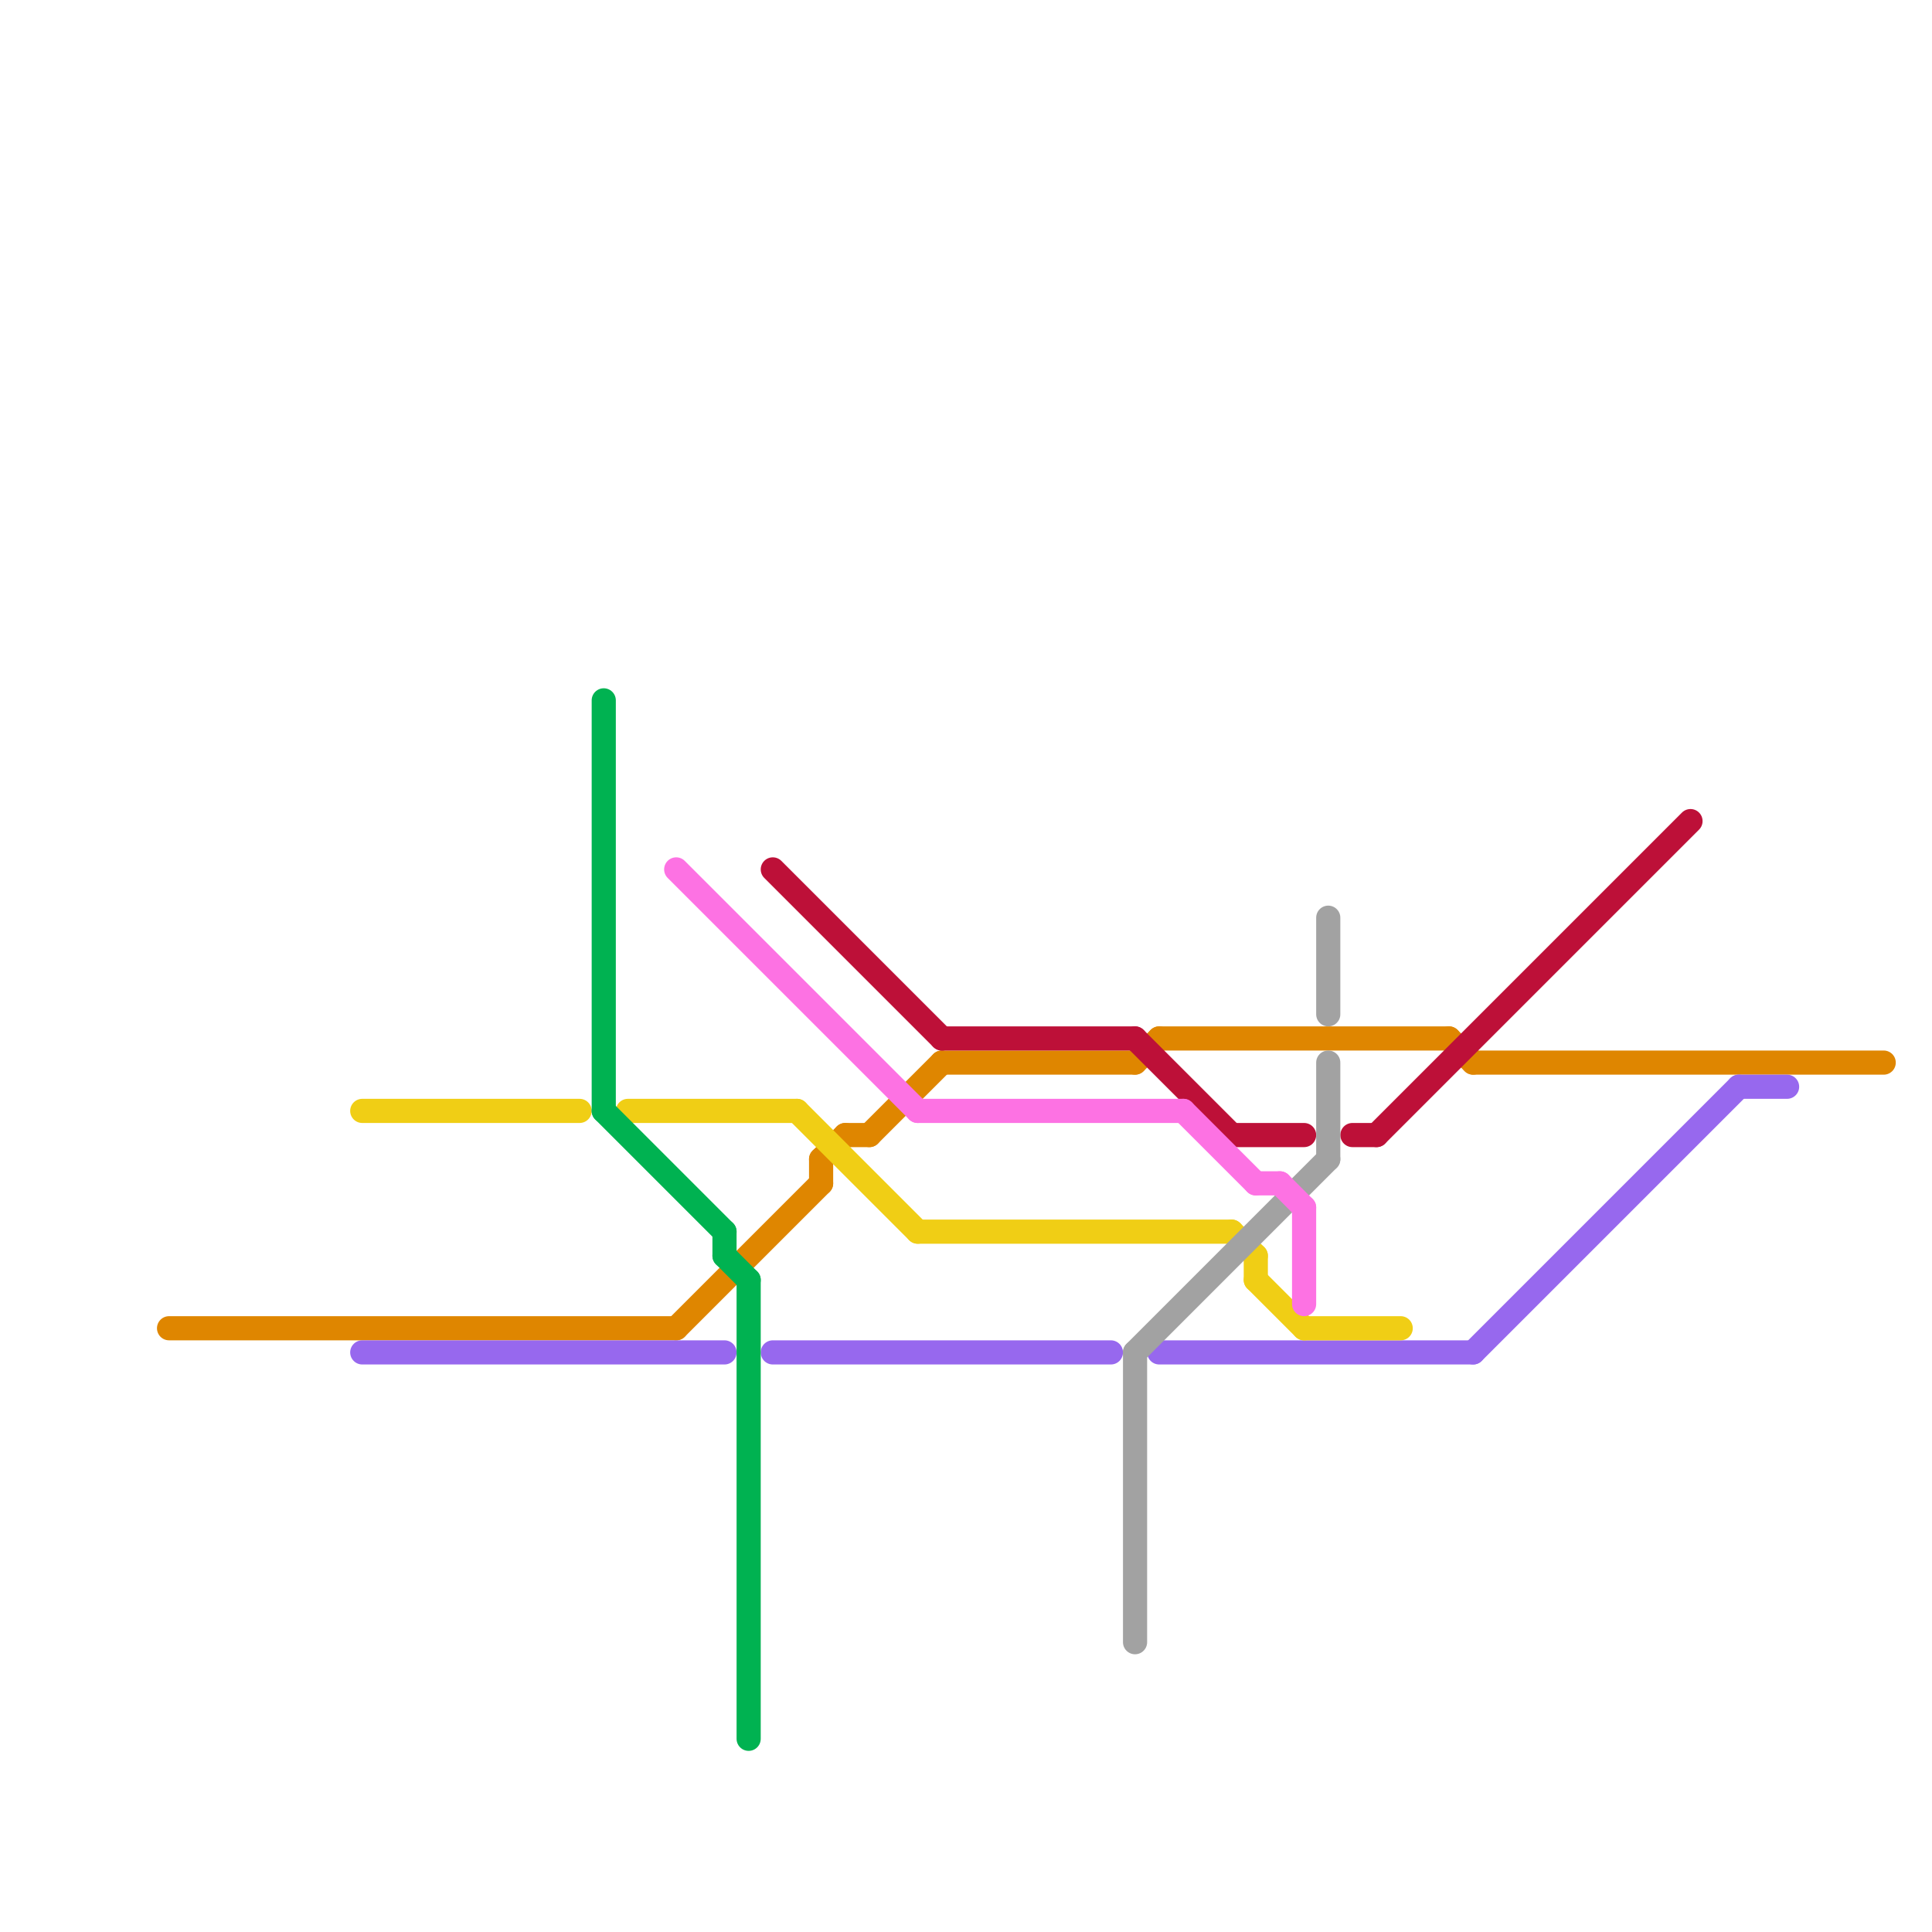 
<svg version="1.1" xmlns="http://www.w3.org/2000/svg" viewBox="0 0 80 80">
<style>text { font: 1px Helvetica; font-weight: 600; white-space: pre; dominant-baseline: central; } line { stroke-width: 1; fill: none; stroke-linecap: round; stroke-linejoin: round; } .c0 { stroke: #df8600 } .c1 { stroke: #9768ee } .c2 { stroke: #f0ce15 } .c3 { stroke: #00b251 } .c4 { stroke: #bd1038 } .c5 { stroke: #a2a2a2 } .c6 { stroke: #fd72e3 } .w1 { stroke-width: 1; }</style><style>.lxco { stroke: #000; stroke-width: 0.525; fill: #fff; stroke-linecap: square; } .lxci { stroke: #fff; stroke-width: 0.25; fill: #fff; stroke-linecap: square; } </style><defs><g id="l"><circle r="0.45" fill="#fff" stroke="#000" stroke-width="0.2"/></g></defs><line class="c0 " x1="36" y1="47" x2="39" y2="44"/><line class="c0 " x1="39" y1="44" x2="47" y2="44"/><line class="c0 " x1="48" y1="43" x2="60" y2="43"/><line class="c0 " x1="60" y1="43" x2="61" y2="44"/><line class="c0 " x1="61" y1="44" x2="78" y2="44"/><line class="c0 " x1="35" y1="47" x2="36" y2="47"/><line class="c0 " x1="34" y1="48" x2="34" y2="49"/><line class="c0 " x1="7" y1="55" x2="28" y2="55"/><line class="c0 " x1="34" y1="48" x2="35" y2="47"/><line class="c0 " x1="28" y1="55" x2="34" y2="49"/><line class="c0 " x1="47" y1="44" x2="48" y2="43"/><line class="c1 " x1="32" y1="56" x2="46" y2="56"/><line class="c1 " x1="48" y1="56" x2="61" y2="56"/><line class="c1 " x1="61" y1="56" x2="72" y2="45"/><line class="c1 " x1="72" y1="45" x2="74" y2="45"/><line class="c1 " x1="15" y1="56" x2="30" y2="56"/><line class="c2 " x1="51" y1="51" x2="52" y2="52"/><line class="c2 " x1="52" y1="52" x2="52" y2="53"/><line class="c2 " x1="26" y1="46" x2="33" y2="46"/><line class="c2 " x1="33" y1="46" x2="38" y2="51"/><line class="c2 " x1="54" y1="55" x2="58" y2="55"/><line class="c2 " x1="15" y1="46" x2="24" y2="46"/><line class="c2 " x1="52" y1="53" x2="54" y2="55"/><line class="c2 " x1="38" y1="51" x2="51" y2="51"/><line class="c3 " x1="25" y1="46" x2="30" y2="51"/><line class="c3 " x1="31" y1="53" x2="31" y2="72"/><line class="c3 " x1="25" y1="29" x2="25" y2="46"/><line class="c3 " x1="30" y1="51" x2="30" y2="52"/><line class="c3 " x1="30" y1="52" x2="31" y2="53"/><line class="c4 " x1="39" y1="43" x2="47" y2="43"/><line class="c4 " x1="57" y1="47" x2="70" y2="34"/><line class="c4 " x1="47" y1="43" x2="51" y2="47"/><line class="c4 " x1="51" y1="47" x2="54" y2="47"/><line class="c4 " x1="56" y1="47" x2="57" y2="47"/><line class="c4 " x1="32" y1="36" x2="39" y2="43"/><line class="c5 " x1="55" y1="38" x2="55" y2="42"/><line class="c5 " x1="47" y1="56" x2="47" y2="68"/><line class="c5 " x1="47" y1="56" x2="55" y2="48"/><line class="c5 " x1="55" y1="44" x2="55" y2="48"/><line class="c6 " x1="52" y1="49" x2="53" y2="49"/><line class="c6 " x1="38" y1="46" x2="49" y2="46"/><line class="c6 " x1="28" y1="36" x2="38" y2="46"/><line class="c6 " x1="53" y1="49" x2="54" y2="50"/><line class="c6 " x1="54" y1="50" x2="54" y2="54"/><line class="c6 " x1="49" y1="46" x2="52" y2="49"/>
</svg>
